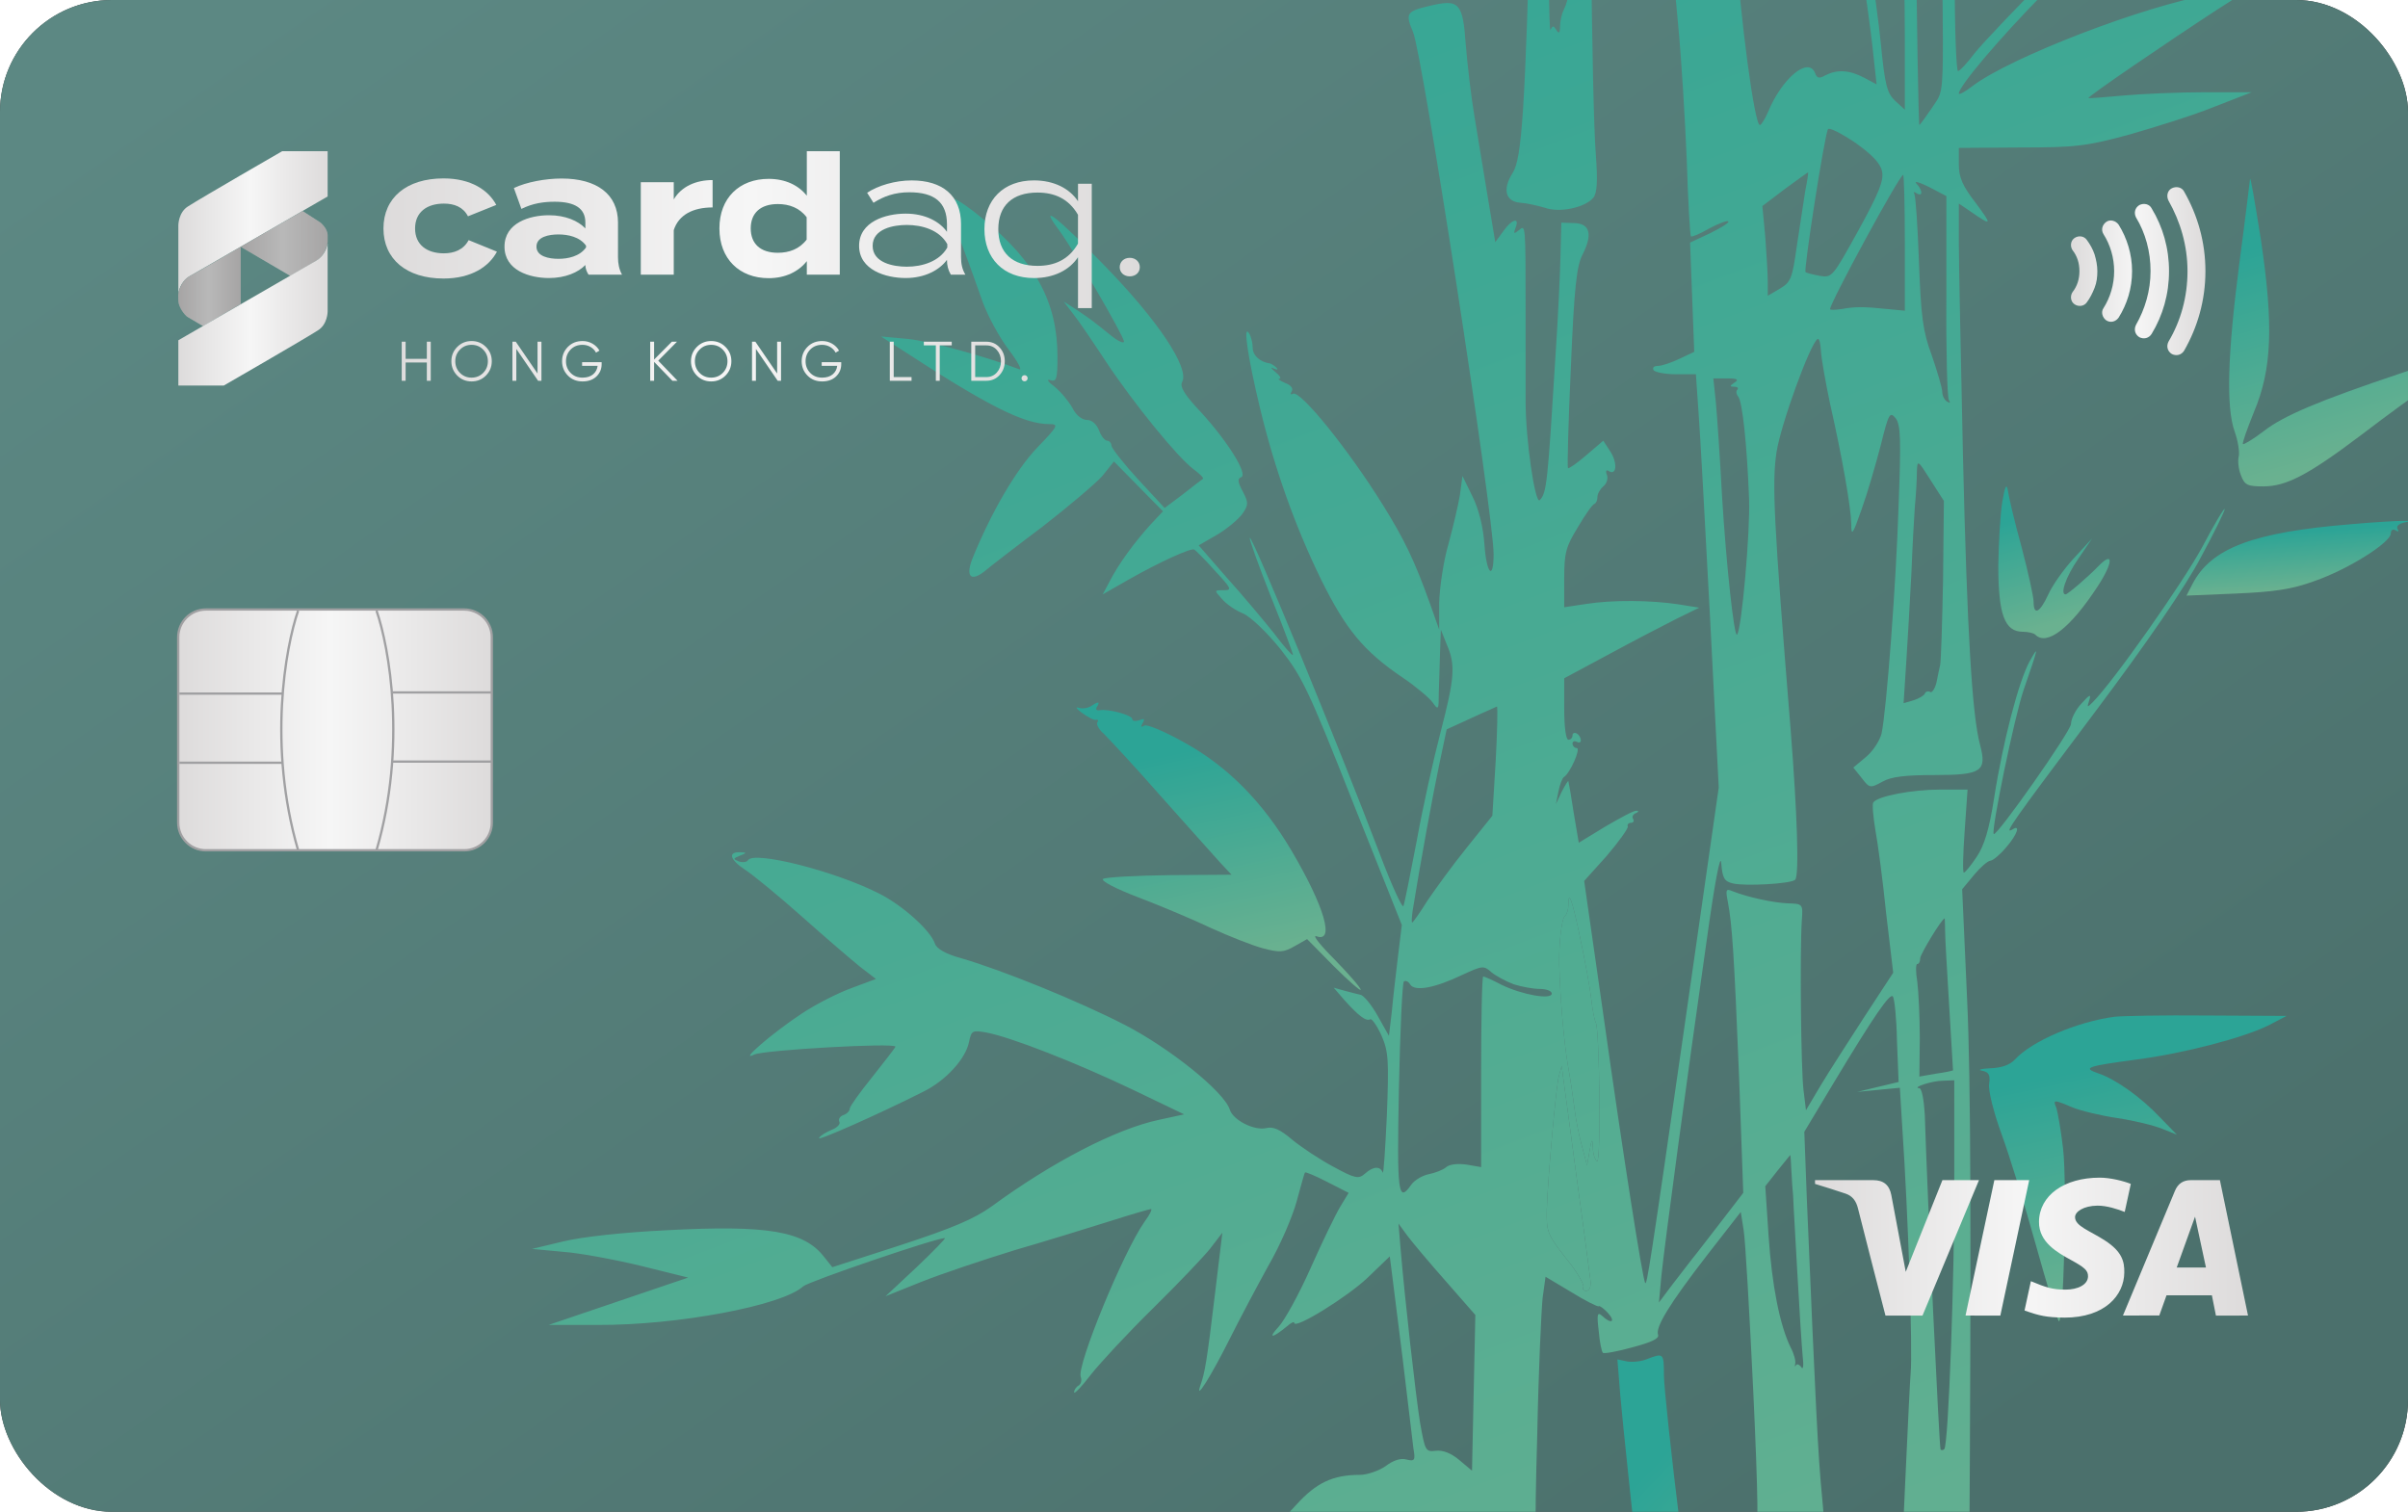 <svg width="860" height="540" viewBox="0 0 860 540" fill="none" xmlns="http://www.w3.org/2000/svg">
<g clip-path="url(#clip0_4275_56250)">
<rect y="0" width="860" height="540" rx="40" fill="url(#paint0_linear_4275_56250)"/>
<rect y="0" width="860" height="540" rx="40" fill="url(#paint1_linear_4275_56250)"/>
<path fill-rule="evenodd" clip-rule="evenodd" d="M552.718 -312.114C552.718 -331.103 553.163 -348.756 553.608 -351.278C555.685 -361.366 557.169 -354.839 557.169 -335.998C557.169 -325.02 557.762 -315.674 558.504 -315.229C559.097 -314.784 560.136 -310.333 560.729 -305.29C561.174 -300.246 562.955 -291.641 564.586 -286.301C567.85 -275.174 575.564 -258.707 574.081 -266.125L573.042 -270.575L576.454 -266.273C578.976 -263.158 580.015 -260.042 580.015 -254.405C580.163 -249.213 581.202 -245.059 583.724 -241.202C585.652 -238.086 587.432 -235.861 587.877 -236.158C588.471 -236.9 586.246 -303.361 584.465 -337.778L583.427 -355.877H592.476C600.784 -355.877 601.674 -355.581 602.268 -352.614C602.713 -350.685 603.306 -335.108 603.603 -318.048C604.196 -294.46 603.899 -286.152 602.416 -284.224C599.894 -280.812 598.855 -281.108 599.152 -285.114C599.597 -290.158 597.075 -305.438 595.74 -305.438C593.07 -305.438 591.438 -266.273 594.108 -264.641C594.85 -264.196 595.888 -265.086 596.333 -266.57C597.224 -269.24 606.866 -274.581 608.35 -273.097C609.537 -271.911 616.361 -271.762 615.619 -273.097C615.322 -273.542 615.619 -274.432 616.509 -275.026C620.515 -277.4 614.284 -262.861 608.647 -256.927C605.68 -253.663 605.68 -253.366 607.905 -224.141C610.13 -195.658 610.427 -194.471 615.471 -184.531C618.289 -178.746 622.74 -169.103 625.41 -163.02C628.081 -156.938 630.603 -151.449 631.196 -150.856C631.641 -150.262 641.135 -152.042 652.113 -154.713C663.091 -157.383 673.328 -159.608 674.811 -159.608C677.333 -159.608 678.223 -157.828 676.295 -156.641C674.663 -155.9 677.482 -156.641 680.894 -157.976C682.97 -158.718 683.416 -158.57 682.674 -157.383C681.487 -155.454 681.487 -108.575 682.674 -82.169C683.267 -67.63 683.712 -65.257 687.273 -60.213C689.35 -57.098 691.575 -54.279 692.168 -53.982C693.503 -53.092 692.316 -153.971 690.833 -162.13C690.24 -165.987 689.053 -168.213 687.718 -168.213C686.531 -168.213 685.641 -167.471 685.789 -166.581C686.086 -165.097 676.146 -160.647 675.256 -161.834C674.96 -161.982 673.921 -172.663 673.031 -185.125C671.993 -200.108 670.657 -209.306 669.174 -211.383C667.245 -214.35 667.394 -214.795 669.322 -215.537C674.96 -217.762 696.322 -215.092 702.256 -211.383C703.146 -210.938 702.849 -207.377 701.514 -202.037C699.882 -195.509 699.289 -176.224 698.547 -119.85L697.657 -46.268L703.146 -43.004C706.113 -41.224 708.487 -39.444 708.487 -39.147C708.487 -38.85 706.113 -38.85 703.294 -39.295L698.102 -39.889V-7.252C698.102 10.699 698.696 25.386 699.289 25.386C699.882 25.386 702.553 22.567 705.223 19.006C707.893 15.594 721.987 0.759 736.673 -13.927C762.487 -39.889 766.344 -45.081 766.344 -52.647C766.344 -59.175 773.91 -71.488 785.036 -82.911C790.97 -88.993 796.904 -96.114 798.091 -98.487L800.464 -102.938V-98.636C800.464 -92.405 796.162 -76.977 792.898 -71.339C791.267 -68.521 790.525 -66.592 791.118 -66.889C791.798 -67.161 795.716 -69.177 800.362 -71.567L801.651 -72.229C815.003 -79.202 839.629 -87.064 853.722 -88.993C860.25 -89.883 866.332 -90.328 867.222 -90.031C869.448 -89.29 843.338 -72.081 829.393 -65.257C812.778 -57.098 792.453 -50.273 781.921 -49.235C772.426 -48.345 769.311 -46.565 763.822 -38.85L760.41 -34.103L767.976 -37.96C779.25 -43.598 791.86 -45.23 804.915 -43.004C817.228 -40.779 833.695 -32.916 841.409 -25.647C844.376 -22.829 847.343 -20.603 848.085 -20.603C848.679 -20.603 849.569 -20.158 849.865 -19.565C850.904 -18.081 800.316 -19.861 782.514 -22.087C754.327 -25.351 748.542 -25.647 748.542 -23.57C748.542 -22.68 740.382 -13.334 730.443 -2.95C713.531 14.259 699.586 30.875 699.586 33.397C699.586 33.99 701.811 32.803 704.481 30.726C717.981 20.49 765.602 2.094 789.783 -2.059C796.756 -3.246 802.69 -4.285 803.135 -4.285C803.58 -4.285 798.536 -0.724 791.86 3.43C773.91 15.149 745.426 34.583 745.871 35.028C746.168 35.177 751.657 34.732 758.184 34.138C764.712 33.545 777.767 32.952 787.113 32.952H804.173L790.822 38.144C783.552 41.111 769.756 45.413 760.41 48.083C745.129 52.237 741.124 52.682 721.542 52.682L699.586 52.831V58.764C699.586 63.363 700.921 66.479 705.668 72.561C711.602 80.572 711.454 80.869 703.74 75.528L699.586 72.71V86.506C699.586 93.929 700.3 127.342 701.027 161.386L701.069 163.352C702.553 225.956 704.333 255.478 707.152 266.011C709.674 275.505 707.745 276.841 690.981 276.841C680.448 276.841 675.405 277.434 672.289 279.214C667.987 281.588 667.69 281.588 664.872 277.879L661.905 274.17L666.504 270.313C669.026 268.236 671.399 264.379 671.992 262.005C673.773 253.549 677.185 208.451 678.075 180.412C678.965 156.973 678.817 151.781 677.036 149.407C674.96 146.885 674.514 147.627 671.696 159.05C669.916 165.874 666.949 176.11 664.872 181.896C661.608 191.242 661.163 191.687 661.163 187.088C661.015 180.857 657.899 163.204 653.597 144.215C651.965 136.5 650.482 128.044 650.333 125.374C650.185 122.704 649.74 120.775 649.146 121.072C646.476 122.704 635.943 151.781 634.46 161.572C632.828 172.55 633.421 185.605 639.504 260.522C641.877 290.637 642.619 312.742 641.135 314.225C639.8 315.708 623.185 316.599 618.883 315.56C615.767 314.818 615.174 313.632 614.729 308.291C614.432 304.434 612.355 315.412 609.388 336.923C602.416 385.582 594.553 444.18 593.366 455.603L592.476 465.246L597.372 458.719C600.191 455.158 604.048 449.966 606.125 447.444C608.202 444.774 612.652 438.988 616.213 434.389L622.592 426.081L621.108 384.84C619.328 340.483 618.586 330.098 617.103 322.236C616.213 317.637 616.361 317.34 618.883 318.379C624.075 320.456 633.57 322.533 638.762 322.681C643.806 322.829 643.954 322.978 643.509 328.763C642.767 340.038 643.212 382.17 644.103 389.29L644.993 396.56L650.185 387.807C653.004 383.06 660.124 372.082 665.762 363.329L676.146 347.456L673.624 326.241C672.438 314.522 670.657 301.17 669.767 296.423C669.025 291.824 668.58 287.373 669.025 286.632C670.509 284.406 682.822 282.033 692.91 282.033H702.701L701.663 296.868C701.069 305.027 700.921 311.703 701.366 311.703C701.811 311.703 703.888 309.181 705.965 306.066C708.635 302.06 710.415 296.423 712.195 285C715.311 264.972 720.948 243.462 724.805 236.341C728.217 230.258 728.217 230.555 722.728 246.429C719.465 255.923 711.009 296.868 712.047 297.906C713.086 298.945 739.641 261.115 739.641 258.593C739.641 256.813 741.272 253.549 743.349 251.324C746.316 248.06 746.91 247.764 746.168 250.137C745.278 252.808 745.426 252.808 747.355 250.879C754.921 243.313 779.695 208.006 786.519 195.396C790.822 187.237 794.53 181.006 794.53 181.896C794.53 182.638 790.673 190.5 785.926 199.253C780.437 209.638 767.085 229.22 747.8 254.885C718.278 294.198 715.459 298.203 718.723 296.274C721.69 294.346 720.503 298.055 716.498 302.654C714.421 305.176 711.899 307.252 711.009 307.401C709.97 307.401 707.3 309.774 705.075 312.445L700.772 317.637L702.553 357.247C703.888 385.878 704.036 442.697 703.294 560.933C702.404 708.245 702.553 726.047 704.63 736.135C707.745 750.674 706.261 756.311 699.882 754.382C697.657 753.641 689.646 753.196 682.229 753.196L668.432 753.492V749.635C668.432 747.558 667.987 746.223 667.542 746.816C667.097 747.261 667.097 754.827 667.839 763.728C668.729 776.338 669.174 778.86 670.212 775.3C670.954 772.778 671.102 767.734 670.509 764.025C669.767 757.498 669.916 757.053 673.624 756.163C678.075 754.976 699.289 756.608 700.327 758.239C700.624 758.833 700.031 762.69 698.844 766.992C697.805 771.294 696.025 787.613 695.135 803.19C694.245 818.915 693.355 833.305 693.207 835.382L692.91 839.091L645.34 839.825C647.825 839.728 647.898 838.469 646.921 823.811C646.476 815.058 645.734 805.415 645.289 802.448C644.399 796.811 644.399 796.811 648.998 797.701C654.487 798.888 668.432 794.14 668.432 791.173C668.432 789.393 666.8 789.245 659.828 789.987C655.229 790.58 649.295 790.58 646.624 789.987L642.026 789.097L641.877 773.965C641.432 739.251 637.13 642.971 634.905 621.756C633.718 609.147 631.344 591.196 629.712 581.85C628.229 572.652 626.894 564.196 626.894 563.306C626.894 561.971 629.564 561.674 635.498 562.119C643.064 562.713 644.696 562.268 648.701 558.856C654.487 553.96 655.526 555.444 654.339 566.422C653.745 571.465 654.635 589.119 656.416 608.405C659.828 645.493 663.388 693.262 664.872 720.41C665.91 742.218 666.504 744.443 669.322 736.729C670.806 732.278 672.734 700.383 676.591 615.081C679.41 551.438 681.932 495.361 682.377 490.466C683.119 481.861 681.487 433.796 679.41 403.087L678.52 388.549L670.806 389.29L663.24 390.032L670.657 388.252L678.075 386.472L677.482 371.637C677.333 363.626 676.591 356.505 675.998 355.911C674.96 354.725 669.619 362.29 654.635 387.213L644.399 404.274L645.289 428.01C648.405 501.592 649.295 520.136 650.778 535.119C652.559 553.663 651.965 556.482 644.844 559.449C635.498 563.306 623.333 557.224 626.894 550.548C628.081 548.174 627.932 534.971 626.152 496.696C624.817 468.806 623.333 442.993 622.74 439.433L621.702 432.906L609.685 448.334C596.037 465.988 591.141 474.147 592.18 476.817C592.625 478.153 589.658 479.488 582.982 481.268C577.641 482.751 572.746 483.642 572.449 483.197C572.004 482.751 571.262 479.191 570.965 475.334C570.224 469.4 570.52 468.51 572.152 469.993C575.416 473.109 577.196 472.219 574.229 468.955C572.746 467.323 571.262 466.285 570.965 466.581C570.669 466.878 566.218 464.653 561.174 461.537L551.977 456.048L550.938 463.614C550.493 467.768 549.455 489.872 549.01 512.718C547.971 548.768 548.268 555.889 550.345 566.57C552.273 575.916 552.57 579.328 551.235 580.96C550.345 581.998 545.301 583.482 540.108 583.927C529.872 585.114 526.46 588.081 531.504 591.79C533.878 593.57 534.174 596.24 534.026 619.976C533.729 672.789 533.729 748.893 533.878 760.168C534.026 766.695 533.729 772.184 533.284 772.481C532.839 772.778 532.543 775.3 532.839 778.267C533.284 784.349 532.246 784.794 527.795 780.047C524.828 776.783 524.68 775.893 526.015 764.173C528.685 741.624 527.054 607.515 524.235 614.339C523.79 615.526 520.081 626.059 516.224 637.778L509.103 658.993L506.581 639.262C503.614 616.416 501.24 603.064 495.01 577.251C492.636 567.015 490.114 554.998 489.521 550.548L488.482 542.389L486.554 547.136C481.806 558.411 463.856 582.592 429.142 624.872C427.362 627.097 425.73 629.767 425.433 630.806C423.95 636.74 422.318 636.74 423.06 630.658C425.136 615.229 432.702 590.009 440.862 572.059C441.158 571.169 436.708 575.174 430.774 580.812C424.84 586.449 416.235 593.273 411.785 596.24C407.334 599.059 401.252 603.361 398.285 605.586C392.647 610.037 389.532 611.075 389.532 608.257C389.532 607.515 390.274 607.218 391.312 607.811C392.351 608.405 392.499 608.257 391.906 607.218C390.571 604.993 396.801 592.086 405.999 577.845C411.043 570.279 412.527 566.867 410.746 567.608C395.169 574.136 377.071 579.031 365.944 579.773C358.823 580.218 351.999 581.257 350.664 581.998C345.472 584.52 348.142 581.998 358.823 573.987C396.653 545.356 426.768 534.526 445.461 542.982C448.873 544.614 452.581 545.652 453.768 545.504C455.103 545.356 459.109 541.795 462.966 537.493C470.087 529.63 476.021 526.812 485.664 526.812C488.334 526.812 492.488 525.328 494.861 523.696C497.532 521.619 500.35 520.729 502.279 521.323C505.246 522.065 505.543 521.619 504.801 517.466C504.504 514.795 502.724 500.405 500.944 485.273C499.015 470.142 497.235 455.752 496.938 453.378L496.345 448.779L488.482 456.345C481.361 463.169 462.224 475.037 462.224 472.515C462.224 471.922 461.037 472.515 459.702 473.702C454.51 478.004 452.581 478.301 456.587 473.999C458.812 471.625 464.004 462.131 468.158 452.785C472.312 443.438 477.059 433.647 478.691 430.977L481.658 426.081L474.092 422.224C469.79 419.999 466.23 418.516 466.081 418.812C465.785 419.109 464.598 423.708 463.114 429.048C461.631 434.537 457.18 444.922 453.026 452.043C449.021 459.312 442.79 471.032 439.23 478.153C432.702 491.207 426.62 500.999 428.697 494.916C430.329 490.317 431.07 486.015 433.889 462.427L436.559 440.323L432.109 446.109C429.587 449.224 420.389 458.867 411.636 467.471C402.884 476.076 393.093 486.609 389.68 490.911C386.268 495.361 383.598 498.18 383.598 497.29C383.598 496.548 384.34 495.361 385.23 494.916C386.12 494.323 386.417 492.988 385.972 491.801C384.488 487.795 401.252 446.999 408.818 436.318C410.598 433.944 411.636 431.867 411.043 431.867C410.598 431.867 403.922 433.796 396.505 436.169C388.939 438.543 373.659 443.29 362.384 446.554C351.258 449.966 336.274 455.01 329.153 457.829L316.247 463.021L327.373 452.636C333.307 446.999 337.906 442.252 337.461 442.252C334.494 442.103 288.95 457.68 286.873 459.46C279.307 466.433 241.626 473.405 213.588 473.257H195.934L220.857 464.801L245.78 456.345L229.016 452.191C219.819 449.966 207.209 447.592 201.126 447.147L190 446.109L201.126 443.438C207.802 441.807 222.637 440.175 238.066 439.433C274.115 437.504 287.17 439.73 294.291 448.927L297.258 452.636L321.587 444.774C340.131 438.691 347.845 435.428 354.076 430.977C375.735 415.103 398.582 403.235 414.01 399.972L422.911 398.043L404.367 389.142C384.488 379.648 361.049 370.45 352.296 368.818C347.252 367.928 346.955 368.076 346.065 372.23C344.878 378.164 337.906 385.878 329.895 389.884C314.021 397.895 291.62 407.834 292.511 406.499C292.956 405.609 295.033 404.422 297.109 403.532C299.038 402.79 300.225 401.455 299.78 400.713C299.335 399.823 299.928 398.785 301.115 398.34C302.45 397.895 303.489 396.856 303.489 395.966C303.489 395.224 307.197 390.032 311.648 384.543C316.098 378.906 319.807 374.159 319.807 373.862C319.807 372.378 272.78 375.049 269.368 376.681C263.434 379.648 276.044 368.818 286.428 361.994C291.324 358.73 299.186 354.725 304.082 352.944L312.835 349.681L307.049 345.23C303.934 342.708 294.587 334.697 286.428 327.428C278.269 320.159 269.071 312.593 266.104 310.665C260.467 306.956 259.873 304.137 264.621 304.434C266.697 304.434 266.697 304.731 264.324 305.621C261.802 306.659 261.654 306.807 263.879 307.698C265.214 308.143 266.697 307.994 267.143 307.253C269.219 303.84 298.148 311.109 313.873 319.12C322.477 323.423 332.417 332.472 333.9 337.071C334.494 338.851 337.758 340.78 343.247 342.263C358.082 346.565 385.082 357.543 401.549 365.999C417.719 374.307 437.301 390.032 439.23 396.411C440.417 400.12 447.982 403.977 452.285 402.939C454.658 402.345 457.18 403.384 461.482 407.093C464.746 409.763 471.422 414.213 476.169 416.735C484.032 421.038 485.219 421.186 487.444 419.257C490.411 416.587 492.933 416.439 493.823 418.812C494.12 419.851 494.713 410.801 495.306 398.488C496.048 378.609 495.9 375.642 493.378 369.856C491.746 366.296 489.966 363.774 489.372 364.071C487.889 364.961 485.07 362.736 480.026 357.098L476.318 352.796L480.026 353.835C482.103 354.428 484.625 355.021 485.812 355.318C486.999 355.466 489.817 358.879 492.043 362.884L496.048 370.005L497.087 361.252C497.532 356.357 498.57 347.456 499.312 341.373L500.647 330.395L483.142 286.483C467.416 246.577 465.043 241.681 457.329 231.89C452.433 225.808 446.647 220.319 443.977 219.132C441.307 218.094 437.895 215.72 436.411 213.94C433.592 210.824 433.592 210.824 437.005 210.824C440.12 210.824 439.823 210.231 433.889 203.852C430.329 199.846 427.065 196.583 426.472 196.286C425.285 195.693 414.158 200.737 403.18 206.967L393.834 212.308L396.356 207.561C399.472 201.478 405.109 193.764 410.895 187.385L415.345 182.638L406.593 173.737L397.84 164.836L393.686 170.028C391.312 172.698 381.67 180.857 372.323 188.127C362.829 195.248 353.631 202.368 351.703 204C346.659 208.006 344.73 205.929 347.4 199.253C353.928 183.231 362.681 168.099 370.246 160.088C377.961 152.077 378.257 151.484 374.697 151.484C365.648 151.484 352.741 144.956 322.032 124.929L314.615 120.182L324.258 121.072C331.972 121.814 352.444 127.451 364.016 131.902C365.203 132.347 363.422 129.083 360.159 124.781C356.895 120.479 352.741 112.764 350.961 107.869C349.181 102.825 345.917 93.627 343.543 87.396C341.318 81.017 340.131 76.27 340.873 76.715C341.615 77.16 341.466 76.27 340.428 74.638C336.422 68.259 340.873 69.743 351.258 78.347C369.801 93.479 377.664 108.017 377.664 127.303C377.664 135.462 377.367 136.501 374.994 135.759C373.659 135.314 374.252 136.352 376.626 138.132C378.851 139.913 381.67 143.325 383.005 145.698C384.191 148.22 386.417 150 388.197 150C389.977 150 391.609 151.484 392.499 153.709C393.241 155.786 394.576 157.418 395.466 157.418C396.208 157.418 396.95 158.308 396.95 159.198C397.098 160.237 401.4 165.726 406.593 171.363L415.939 181.451L422.466 176.555C426.027 173.737 429.142 171.363 429.587 171.066C430.032 170.77 428.548 169.286 426.323 167.654C420.686 163.5 404.961 144.215 395.021 129.231C390.422 122.259 385.23 114.544 383.301 112.171L379.889 107.72L384.34 110.539C386.713 112.171 389.384 113.951 390.274 114.693C391.016 115.286 393.983 117.512 396.653 119.737C399.175 121.814 401.4 122.852 401.4 121.962C401.4 120.034 383.301 89.028 378.109 82.056C370.692 72.116 377.516 77.457 394.131 94.517C413.565 114.396 424.988 131.605 422.169 136.5C421.279 138.132 423.208 141.248 428.994 147.33C438.488 157.715 445.906 169.583 443.235 170.473C441.9 170.918 442.048 172.253 443.829 175.517C445.906 179.522 445.906 180.264 443.829 183.379C442.493 185.308 438.488 188.72 434.779 190.945L428.103 194.802L438.043 206.225C443.68 212.456 451.098 221.357 454.807 225.956C458.367 230.703 461.482 234.264 461.779 233.967C461.927 233.819 458.515 224.473 453.917 213.198C449.466 201.923 446.054 192.429 446.351 192.132C447.241 191.242 478.246 266.753 492.784 305.027C497.087 316.45 500.944 324.758 501.24 323.571C501.686 322.384 503.762 311.851 505.988 300.28C508.065 288.709 511.922 271.352 514.444 261.709C519.488 242.275 519.933 237.528 516.669 230.11L514.592 224.918L514.295 233.077C514.147 237.528 513.999 244.055 513.85 247.615C513.85 253.549 513.702 253.846 511.625 250.879C510.438 249.247 505.691 245.242 501.092 242.126C486.999 232.632 480.62 224.769 471.867 207.116C462.669 188.275 455.252 167.654 449.911 145.402C445.757 128.044 443.829 115.583 446.054 118.995C446.796 120.034 447.389 122.556 447.389 124.187C447.389 127.006 450.059 129.38 453.62 129.825C454.065 129.973 455.103 130.566 455.845 131.308C456.587 132.05 456.142 132.198 454.807 131.605C453.62 131.011 453.917 131.605 455.4 132.792C457.032 134.127 457.774 135.165 456.884 135.314C456.142 135.314 457.032 135.907 458.96 136.797C461.037 137.539 461.927 138.726 461.334 139.764C460.741 140.803 460.889 141.099 461.779 140.654C464.301 139.171 481.658 160.682 493.823 180.264C501.686 192.874 505.246 200.44 510.587 215.275L513.999 224.918V215.275C514.147 209.934 515.482 200.588 517.262 194.506C518.894 188.423 520.823 180.412 521.416 176.704L522.306 170.028L525.867 177.297C528.092 181.747 529.724 188.127 530.169 194.654C530.911 205.039 533.433 207.561 533.433 197.918C533.433 184.121 508.065 19.451 504.653 11.441C501.834 4.765 502.279 4.023 510.587 2.094C521.12 -0.428 522.455 0.908 523.493 16.039C524.087 23.16 525.422 34.732 526.609 41.704C527.795 48.677 529.872 61.583 531.356 70.484L534.026 86.506L536.845 82.649C539.96 78.198 542.779 77.457 541.295 81.314C540.405 83.539 540.702 83.687 542.482 82.204C544.856 80.275 544.856 79.534 544.856 112.171V143.325C544.856 157.121 548.268 180.264 549.9 178.632C552.422 176.11 552.718 172.55 555.537 127.006C556.427 113.951 557.169 97.929 557.317 91.402L557.614 79.534L562.213 79.682C567.85 79.83 568.889 83.688 565.18 90.957C563.103 94.962 562.213 102.528 561.026 131.16C560.136 150.594 559.691 166.764 559.987 167.209C560.284 167.506 563.251 165.429 566.515 162.61L572.597 157.418L575.119 161.275C577.79 165.429 577.345 170.028 574.526 168.248C573.636 167.654 573.339 168.248 573.932 169.731C574.378 170.918 573.784 172.846 572.597 173.737C571.41 174.775 570.52 176.407 570.52 177.445C570.52 178.632 570.075 179.671 569.482 179.967C568.74 180.116 566.07 183.973 563.548 188.275C559.246 195.247 558.652 197.473 558.652 206.522V216.907L566.515 215.72C576.009 214.236 589.658 214.385 599.449 215.868L606.866 217.055L598.707 221.061C594.257 223.286 583.427 228.923 574.674 233.67L558.652 242.275V253.253C558.652 259.632 559.246 264.231 560.136 264.231C561.026 264.231 561.619 263.489 561.619 262.599C561.619 261.857 562.361 261.56 563.103 262.005C563.993 262.451 564.586 263.637 564.586 264.379C564.586 265.269 563.993 265.418 563.103 264.972C562.361 264.527 561.619 264.824 561.619 265.566C561.619 266.456 562.361 267.198 563.103 267.198C564.735 267.198 560.729 276.247 558.504 277.582C557.911 278.027 557.02 280.401 556.575 282.775L555.685 287.225L557.762 282.775C559.097 280.253 560.136 278.621 560.136 279.066C560.284 279.511 561.174 284.555 562.064 290.489L563.845 301.022L573.339 295.236C578.68 292.121 583.575 289.45 584.465 289.599C585.356 289.599 585.207 290.044 584.169 290.489C583.279 290.785 582.685 291.824 583.279 292.566C583.724 293.307 583.279 293.901 582.537 293.901C581.647 293.901 581.053 294.494 581.35 295.236C581.498 295.978 578.086 300.725 573.784 305.769L565.773 314.67L572.746 363.329C579.421 410.801 586.691 457.383 587.581 458.274C588.174 459.015 589.213 452.933 601.822 365.109L613.839 281.291L610.724 220.467C608.943 186.94 607.163 153.858 606.57 146.588L605.68 133.682H598.559C594.702 133.682 590.993 132.94 590.548 132.198C590.103 131.308 590.696 130.715 592.031 130.715C593.515 130.715 596.927 129.528 599.746 128.193L605.086 125.671L604.344 106.237L603.603 86.654L610.872 83.242C614.729 81.314 617.696 79.534 617.251 79.089C616.806 78.644 613.839 79.83 610.427 81.611C607.163 83.539 604.196 84.726 603.899 84.429C603.603 84.132 602.861 71.82 602.416 57.281C601.822 42.594 600.487 20.638 599.301 8.474C598.114 -3.691 597.224 -14.373 597.224 -15.263C597.224 -16.153 595.888 -15.263 594.108 -13.186L591.141 -9.477L593.96 -16.895C596.63 -24.164 596.63 -25.351 593.515 -69.114C591.735 -93.889 590.103 -114.213 589.658 -114.658C589.361 -114.955 584.614 -115.548 579.273 -115.845L569.482 -116.586L568.443 -97.152C567.405 -74.01 568.443 36.215 569.927 55.056C570.669 64.847 570.372 69.001 569.037 70.633C566.07 74.193 556.872 76.122 551.68 74.193C549.158 73.451 545.301 72.561 542.927 72.413C537.586 71.968 536.548 67.517 540.257 61.732C543.521 56.688 544.707 39.034 546.784 -39.889C548.713 -110.801 549.306 -120.443 551.68 -119.553C553.015 -119.108 553.312 -102.196 553.163 -53.092C553.015 -16.895 553.163 11.886 553.757 10.699C554.499 9.067 554.795 9.067 555.834 10.699C556.724 12.182 557.169 11.886 557.169 9.364C557.169 7.583 557.762 4.913 558.504 3.43C561.768 -2.653 563.103 -23.422 563.103 -68.669C563.103 -110.652 563.4 -117.031 565.328 -117.031C567.998 -117.031 568.295 -119.405 565.773 -120.444C564.29 -121.037 564.438 -121.63 566.07 -122.965C567.85 -124.449 567.702 -124.597 564.883 -124.004C563.103 -123.559 561.916 -123.856 562.361 -124.597C562.806 -125.191 560.729 -126.823 557.762 -128.158C554.35 -129.641 552.718 -131.125 553.163 -132.46C553.757 -133.795 553.163 -134.24 551.383 -133.795C549.158 -133.202 548.861 -133.943 549.306 -137.356C549.9 -140.916 549.01 -142.251 544.262 -145.663C537.141 -150.707 538.18 -150.707 548.416 -145.663C552.867 -143.438 556.724 -141.51 557.169 -141.51L557.173 -141.508C557.622 -141.359 558.953 -140.915 560.136 -140.471C569.63 -136.762 572.301 -136.465 574.526 -138.542C576.9 -141.064 575.861 -143.735 572.597 -143.735C571.41 -143.735 570.817 -144.476 571.262 -145.218C571.707 -146.108 571.262 -146.702 570.224 -146.702C569.185 -146.702 565.625 -149.224 562.361 -152.339C558.949 -155.306 554.944 -158.57 553.46 -159.46C551.383 -160.647 550.345 -163.02 550.048 -167.323C549.603 -172.663 549.9 -173.405 552.718 -173.405C555.537 -173.405 555.834 -172.812 555.092 -168.361C554.202 -162.575 556.872 -158.57 561.916 -158.57C564.586 -158.57 564.883 -159.312 564.29 -165.987C563.845 -172.96 563.993 -173.405 567.405 -173.405C570.817 -173.405 570.817 -173.108 569.927 -164.059L568.889 -154.861L578.531 -150.114L588.323 -145.218V-152.784C588.323 -157.086 587.581 -163.169 586.542 -166.432C585.059 -171.476 585.059 -172.515 587.284 -174.147C589.509 -175.779 589.658 -178.746 588.916 -202.482C588.471 -217.02 588.026 -229.185 587.877 -229.185C587.729 -229.334 584.02 -229.779 579.867 -230.075L572.004 -230.817L571.856 -221.768C571.707 -216.724 571.262 -204.707 570.669 -194.916C569.779 -177.114 569.779 -177.114 566.07 -177.114C563.548 -177.114 562.509 -177.856 562.806 -179.339C563.845 -183.493 564.29 -221.619 563.548 -226.515C562.954 -230.521 562.064 -231.262 558.801 -231.262C555.092 -231.262 554.795 -230.817 554.202 -224.29C554.053 -220.284 553.757 -207.971 553.608 -196.844C553.46 -183.938 552.867 -176.52 551.977 -176.817C551.086 -177.114 550.493 -187.943 550.493 -205.301V-233.191L532.691 -236.603C522.9 -238.383 509.548 -241.202 503.169 -242.685L491.449 -245.356L499.46 -249.361C511.773 -255.592 524.383 -258.262 538.773 -257.669C546.784 -257.372 551.235 -257.817 551.235 -258.707C551.235 -259.597 545.746 -263.01 539.218 -266.125C519.784 -275.619 490.559 -295.053 490.411 -298.614C490.411 -299.355 491.449 -299.059 492.636 -298.02C494.416 -296.537 494.861 -296.685 494.861 -298.614C494.861 -300.246 495.455 -300.691 496.642 -300.097C497.68 -299.504 499.905 -298.762 501.537 -298.614C507.174 -298.02 528.092 -289.268 539.663 -282.592C545.894 -279.031 551.531 -276.51 551.977 -276.955C552.422 -277.4 552.718 -293.273 552.718 -312.114ZM617.844 -172.218C615.174 -178.301 613.987 -179.191 608.35 -180.674C600.932 -182.603 600.487 -182.603 596.333 -180.823C589.064 -177.856 591.141 -176.372 602.268 -176.372H613.542V-168.658C613.542 -164.356 613.987 -156.345 614.432 -151.004L615.471 -141.213L621.85 -144.773L628.229 -148.334L624.52 -156.79C622.443 -161.388 619.476 -168.361 617.844 -172.218ZM678.372 -82.169C677.778 -88.696 677.036 -107.24 676.443 -123.411C675.998 -139.432 675.108 -152.933 674.514 -153.229C674.069 -153.526 666.355 -147.889 657.306 -140.619C646.624 -132.015 641.135 -126.526 641.284 -124.894C641.432 -123.411 644.399 -113.174 647.811 -101.9C653.152 -85.136 654.487 -82.169 655.971 -84.097C658.344 -87.361 663.091 -85.136 672.289 -76.68L679.262 -70.301L678.372 -82.169ZM643.248 -104.754L643.212 -104.867C639.949 -115.548 636.685 -124.449 636.092 -124.449C635.498 -124.449 634.015 -123.707 632.828 -122.965C631.641 -122.075 627.042 -120.444 622.888 -119.108C615.322 -116.883 615.026 -116.586 615.619 -112.136C615.916 -109.466 616.213 -99.081 616.361 -88.993L616.509 -70.597L619.921 -73.565C625.559 -78.757 629.564 -80.24 632.828 -78.46C634.608 -77.57 637.13 -77.273 638.762 -77.718C640.394 -78.163 643.212 -77.718 644.993 -76.828C652.113 -72.823 653.004 -73.565 650.778 -80.834C650.039 -83.199 646.648 -93.962 643.248 -104.754ZM656.712 -50.273C657.751 -48.642 657.899 -49.383 657.157 -53.24C655.822 -60.51 653.152 -64.515 654.19 -57.691C654.784 -54.724 654.487 -53.24 653.894 -54.427C652.41 -56.653 641.729 -35.883 632.828 -13.334C626.004 3.578 625.262 2.391 625.114 -25.054C625.114 -35.735 624.669 -44.339 624.075 -44.339C623.63 -44.339 622.147 -42.708 620.811 -40.927C618.883 -38.109 618.734 -34.993 619.773 -20.603C621.553 6.545 626.597 44.671 628.526 44.671C628.971 44.671 630.306 42.594 631.344 40.221C636.388 27.907 645.883 20.045 648.256 26.127C648.85 27.908 649.74 28.204 651.965 26.869C656.119 24.792 660.421 24.941 665.762 27.759L670.212 30.133L669.174 20.638C666.8 -2.653 660.569 -38.257 657.899 -44.191C654.784 -51.312 654.339 -53.685 656.712 -50.273ZM679.262 -29.059C678.372 -44.488 678.075 -45.675 675.108 -46.416C673.328 -46.861 669.322 -48.938 666.207 -51.015L660.569 -54.872L661.608 -49.977C664.872 -34.252 670.212 0.314 671.696 15.298C673.179 30.43 673.921 33.248 676.888 36.067L680.3 39.182V13.369C680.3 -0.872 679.855 -19.862 679.262 -29.059ZM689.943 38.589C690.263 38.099 690.558 37.667 690.83 37.268L690.833 37.263C691.319 36.553 691.732 35.948 692.083 35.309C694.078 31.669 694.034 26.91 693.741 -4.943C693.741 -4.952 693.741 -4.961 693.741 -4.969C693.713 -8 693.683 -11.275 693.652 -14.818L693.355 -40.779L687.569 -42.411C684.454 -43.301 681.784 -43.301 681.784 -42.708C681.784 -41.966 682.377 -41.372 682.97 -41.372C683.712 -41.372 684.306 -34.548 684.306 -26.241C684.454 4.32 685.196 44.671 685.492 44.671C685.641 44.671 687.718 41.852 689.943 38.589ZM663.685 82.352C671.102 68.853 672.883 64.402 672.141 61.138C671.547 58.32 668.58 55.204 662.498 50.902C657.602 47.638 653.3 45.413 652.855 46.155C651.668 47.935 644.103 96.446 644.844 97.187C645.141 97.484 647.515 98.078 649.888 98.523C654.324 99.262 654.486 98.97 663.595 82.514L663.685 82.352ZM641.729 87.841C642.767 80.869 644.103 72.116 644.696 68.407C645.438 64.699 645.883 61.731 645.734 61.583C645.586 61.583 641.877 64.254 637.427 67.517L629.416 73.6L630.454 84.578C630.899 90.66 631.344 97.781 631.344 100.599V105.644L635.647 103.122C639.652 100.748 640.097 99.413 641.729 87.841ZM680.3 110.984V86.803C680.3 73.451 680.003 62.473 679.707 62.473C678.372 62.473 653.597 108.165 653.597 110.391C653.597 110.836 655.377 110.687 657.751 110.391C662.498 109.501 665.613 109.501 674.069 110.391L680.3 110.984ZM696.025 142.88C695.432 141.841 694.987 125.077 695.135 105.495V70.039L688.904 66.776C685.344 64.995 683.416 64.55 684.454 65.589C686.679 67.962 686.828 70.484 684.454 69.001C683.564 68.407 683.267 68.556 683.712 69.297C684.157 70.188 684.899 81.017 685.344 93.627C686.086 113.061 686.679 118.253 689.943 127.006C691.871 132.643 693.652 138.577 693.652 139.913C693.652 141.248 694.393 142.88 695.432 143.473C696.47 144.066 696.619 143.918 696.025 142.88ZM619.328 138.132C617.696 138.132 617.696 137.836 619.476 136.649C621.108 135.61 620.515 135.165 616.806 135.165H611.91L612.8 143.621C613.245 148.369 614.284 163.5 615.026 177.445C616.509 201.478 619.328 227.736 620.366 226.698C621.998 225.066 625.114 189.907 624.669 178.187C623.927 158.753 622.295 143.621 620.811 141.693C620.07 140.803 619.921 139.616 620.515 139.171C620.96 138.577 620.515 138.132 619.328 138.132ZM692.91 237.528C693.207 236.341 693.652 222.544 693.948 207.116L694.245 178.929L689.498 171.511C684.899 164.242 684.751 164.094 684.602 168.544C684.602 170.918 684.306 176.704 683.861 181.154C683.564 185.605 682.97 195.989 682.674 204.149C682.648 204.63 682.62 205.132 682.592 205.652C682.562 206.202 682.531 206.772 682.499 207.36C682.051 215.622 681.415 227.334 680.894 235.154L679.855 251.176L683.416 250.137C685.344 249.544 687.273 248.357 687.421 247.764C687.718 247.022 688.608 246.725 689.349 247.17C689.943 247.615 690.981 246.132 691.575 243.907C692.02 241.681 692.613 238.714 692.91 237.528ZM532.988 291.379L534.174 271.797C534.768 261.115 534.916 252.363 534.619 252.363C534.555 252.427 533.709 252.798 532.385 253.38L532.379 253.382L532.378 253.383C532.374 253.385 532.37 253.386 532.366 253.388C530.638 254.147 528.1 255.261 525.422 256.517L516.669 260.522L513.999 273.132C511.773 283.665 507.175 308.736 504.504 325.351C504.208 327.725 504.059 329.505 504.356 329.505C504.653 329.505 507.175 325.945 509.845 321.642C512.664 317.489 518.894 308.884 523.938 302.654L532.988 291.379ZM568.295 356.802C567.85 352.796 566.07 343.153 564.438 335.439C561.471 321.197 560.136 317.637 560.136 323.274C560.136 324.906 559.542 326.686 558.949 327.131C557.762 327.873 556.724 336.626 556.872 344.34C557.169 356.95 558.652 372.972 559.987 380.686C560.878 385.582 561.916 392.554 562.361 396.263C562.806 399.972 563.993 405.906 565.031 409.614L566.812 416.29L567.702 411.098C568.443 406.647 568.74 406.499 568.889 409.911C568.889 412.136 569.63 414.213 570.372 414.807C571.856 415.697 571.262 367.631 569.927 365.258C569.482 364.516 568.74 360.807 568.295 356.802ZM696.061 358.053C695.359 346.399 694.69 335.304 694.69 332.769C694.69 330.247 694.542 328.022 694.542 328.022C693.355 328.318 685.789 340.928 685.789 342.263C685.789 343.45 685.344 344.34 684.751 344.34C684.157 344.34 684.157 347.159 684.751 350.719C685.196 354.28 685.641 363.329 685.641 370.895L685.492 384.543L691.426 383.505C694.69 383.06 697.36 382.466 697.509 382.318C697.509 382.318 696.915 372.082 696.174 359.917L696.061 358.053ZM549.9 353.241C547.674 353.241 543.521 352.499 540.702 351.609C537.883 350.571 534.323 348.642 532.691 347.307C529.872 344.785 529.427 344.934 522.306 348.197C512.367 352.945 505.246 354.28 503.614 351.609C503.021 350.571 501.982 350.126 501.389 350.571C500.795 351.164 500.054 368.373 499.609 388.845C498.867 426.527 499.312 429.939 504.059 423.114C505.246 421.483 508.065 419.851 510.29 419.406C512.515 418.961 515.334 417.922 516.521 416.884C517.707 415.845 520.823 415.549 523.79 415.994L528.982 416.884V382.763C528.982 364.071 529.279 348.791 529.724 348.791C530.169 348.791 533.136 350.126 536.251 351.758C543.521 355.318 554.202 357.247 554.202 354.873C554.202 353.983 552.273 353.241 549.9 353.241ZM567.998 457.235C567.917 456.666 567.702 455.016 567.381 452.551C566.53 446.021 564.934 433.772 563.103 420.741C560.729 402.79 558.504 386.472 558.207 384.395L557.762 380.686L556.724 384.395C555.685 388.697 552.867 419.702 552.422 432.015C552.273 439.878 552.57 440.916 559.246 449.372C563.251 454.268 565.922 459.015 565.476 459.757C565.031 460.499 565.625 461.092 566.515 461.092C567.702 461.092 568.295 459.609 567.998 457.235ZM694.393 517.614C695.877 516.13 698.102 455.158 697.954 420.296V385.878L693.948 386.027C689.943 386.027 682.525 388.549 685.492 388.697C686.383 388.845 687.124 392.999 687.421 398.043C688.311 426.823 692.613 517.317 693.058 517.762C693.355 518.059 693.948 518.059 694.393 517.614ZM640.394 426.972C640.245 425.636 639.949 421.779 639.8 418.516C639.652 415.252 639.504 412.582 639.355 412.582C639.355 412.582 637.278 415.103 634.905 418.07L630.454 423.708L631.641 441.51C632.828 459.164 635.646 473.405 639.504 481.268C640.69 483.493 641.432 486.164 641.135 487.202C640.987 488.092 640.987 488.389 641.432 487.647C641.729 487.054 642.619 487.35 643.361 488.389C643.954 489.427 644.251 487.795 643.806 484.383C643.509 481.268 642.619 467.62 641.877 454.12C641.611 449.273 641.345 444.598 641.113 440.529C641.111 440.491 641.108 440.453 641.106 440.415C641.106 440.404 641.105 440.393 641.104 440.382C641.104 440.373 641.103 440.364 641.103 440.356L641.103 440.354C640.694 433.176 640.394 427.915 640.394 426.972ZM526.905 469.697L516.521 457.829C510.735 451.301 504.504 443.884 502.724 441.51L499.46 437.059L500.202 445.96C501.686 463.614 505.543 498.032 507.175 508.268C508.955 518.207 509.103 518.652 512.812 518.207C515.334 517.911 518.301 519.098 521.12 521.471L525.718 525.328L526.312 497.438L526.905 469.697ZM653.004 663.295C651.965 636.888 650.482 624.872 646.773 614.636C642.471 603.064 640.245 608.257 641.284 627.245C642.026 642.229 645.734 676.646 647.663 686.734C651.817 708.987 654.487 697.712 653.004 663.295ZM683.564 822.03C685.641 819.36 686.234 815.8 686.234 804.377C686.234 794.437 685.641 789.096 684.157 787.168C682.229 784.498 682.08 784.646 679.855 788.8C678.075 792.36 677.036 798.294 675.553 814.613C674.811 823.662 679.113 827.519 683.564 822.03Z" fill="url(#paint2_linear_4275_56250)"/>
<path d="M635.201 803.487C640.41 833.809 641.193 838.941 642.977 839.732L622.888 838.646C623.333 838.052 622.592 831.97 621.553 824.997C620.366 818.025 615.767 788.355 611.169 758.981C606.718 729.608 602.564 703.943 602.119 701.866C601.377 698.751 601.674 698.454 603.306 699.937C605.976 702.459 611.317 702.311 616.509 699.641C620.811 697.416 620.811 697.415 621.553 702.163C621.998 704.833 623.037 716.108 623.927 727.086C625.41 747.41 626.004 750.97 635.201 803.487Z" fill="url(#paint3_linear_4275_56250)"/>
<path d="M534.471 833.157L533.581 838.349L524.977 839.091L524.68 816.096C524.532 803.487 524.087 790.283 523.641 786.723C523.048 783.311 523.345 780.492 523.938 780.492C526.163 780.492 530.762 789.838 531.356 795.327C531.652 798.146 532.691 806.75 533.581 814.316C534.471 821.882 534.916 830.338 534.471 833.157Z" fill="url(#paint4_linear_4275_56250)"/>
<path d="M551.235 814.465V839.833L546.042 836.421C545.746 835.53 545.152 823.959 544.707 810.756L543.966 787.02L548.416 784.349C553.608 781.234 555.092 781.976 552.867 786.129C551.828 788.058 551.235 799.184 551.235 814.465Z" fill="url(#paint5_linear_4275_56250)"/>
<path fill-rule="evenodd" clip-rule="evenodd" d="M564.438 335.439C566.07 343.153 567.85 352.796 568.295 356.802C568.74 360.807 569.482 364.516 569.927 365.258C571.262 367.631 571.856 415.697 570.372 414.807C569.63 414.213 568.889 412.136 568.889 409.911C568.74 406.499 568.443 406.647 567.702 411.098L566.812 416.29L565.031 409.614C563.993 405.906 562.806 399.972 562.361 396.263C561.916 392.554 560.878 385.582 559.987 380.686C558.652 372.972 557.169 356.95 556.872 344.34C556.724 336.626 557.762 327.873 558.949 327.131C559.542 326.686 560.136 324.906 560.136 323.274C560.136 317.637 561.471 321.197 564.438 335.439ZM563.103 420.741C564.934 433.772 566.53 446.021 567.381 452.551C567.702 455.016 567.917 456.666 567.998 457.235C568.295 459.609 567.702 461.092 566.515 461.092C565.625 461.092 565.031 460.499 565.476 459.757C565.922 459.015 563.251 454.268 559.246 449.372C552.57 440.916 552.273 439.878 552.422 432.015C552.867 419.702 555.685 388.697 556.724 384.395L557.762 380.686L558.207 384.395C558.504 386.472 560.729 402.79 563.103 420.741Z" fill="url(#paint6_linear_4275_56250)"/>
<path d="M803.582 63.956C803.434 65.143 801.802 78.791 799.725 94.368C795.571 126.561 794.978 145.401 798.093 154.154C799.28 157.418 799.873 161.423 799.576 162.907C799.131 164.39 799.428 167.505 800.318 169.731C801.653 173.291 802.692 173.736 808.329 173.736C816.637 173.736 824.499 169.582 843.933 154.896C852.241 148.517 863.664 140.209 869.153 136.5C882.95 127.006 878.944 125.967 856.84 133.533C828.505 143.028 815.45 148.517 808.478 154.006C804.769 156.824 801.357 158.901 801.06 158.604C800.763 158.159 802.543 153.264 804.917 147.33C811.445 131.901 812.038 116.324 807.439 85.467C805.362 72.412 803.73 62.77 803.582 63.956Z" fill="url(#paint7_linear_4275_56250)"/>
<path d="M715.164 178.929C714.422 182.934 713.829 193.319 713.681 201.923C713.681 219.429 715.906 225.66 722.433 225.66C724.214 225.66 726.291 226.105 726.884 226.698C731.038 230.852 739.345 224.473 749.137 209.489C754.774 200.885 754.922 196.583 749.433 202.22C745.873 205.929 738.455 212.308 737.714 212.308C735.637 212.308 737.862 205.929 742.164 199.698L747.208 192.281L740.532 199.55C736.972 203.407 732.818 209.341 731.483 212.456C728.516 218.835 726.291 220.022 726.291 214.978C726.291 213.198 724.362 204.445 721.988 195.396C719.466 186.347 717.389 177.297 717.093 175.22C716.648 172.55 716.054 173.588 715.164 178.929Z" fill="url(#paint8_linear_4275_56250)"/>
<path d="M839.778 187.237C804.916 190.055 789.784 195.693 783.108 208.451L780.883 212.753L798.537 212.011C812.185 211.418 818.416 210.528 826.575 207.561C838.591 203.407 853.872 193.764 853.872 190.5C853.872 189.313 854.613 188.868 855.652 189.462C856.542 190.055 856.839 189.907 856.245 188.868C855.8 187.978 856.69 187.088 858.619 186.643C861.734 186.05 861.734 186.05 858.322 186.05C856.245 186.05 847.937 186.495 839.778 187.237Z" fill="url(#paint9_linear_4275_56250)"/>
<path d="M389.68 252.214C388.493 252.955 386.565 253.252 385.23 252.807C383.894 252.362 384.488 253.252 386.565 254.736C388.642 256.219 390.867 257.406 391.46 257.109C392.202 256.961 392.35 257.406 391.905 257.999C391.46 258.741 392.499 260.67 394.279 262.153C395.911 263.785 405.109 273.576 414.455 284.258C423.801 294.79 433.444 305.472 435.669 307.994L439.823 312.444L417.867 312.593C405.702 312.741 395.021 313.334 393.982 313.928C392.944 314.521 398.136 317.34 406.74 320.604C414.9 323.719 426.471 328.614 432.702 331.581C438.933 334.4 447.092 337.664 450.949 338.702C457.031 340.334 458.515 340.186 462.372 337.961L466.823 335.439L476.317 345.081C481.658 350.422 485.96 354.131 485.96 353.537C485.96 352.796 481.806 348.048 476.762 342.856C471.57 337.664 468.603 333.955 470.086 334.4C476.762 336.922 473.202 324.164 461.334 303.988C451.097 286.631 438.636 273.873 423.059 265.269C415.938 261.263 409.559 258.593 408.669 259.186C407.482 259.928 407.334 259.631 408.076 258.296C408.966 256.813 408.669 256.516 406.889 257.258C405.405 257.703 404.367 257.554 404.367 256.813C404.367 255.477 395.911 253.104 392.647 253.697C391.609 253.846 391.164 253.4 391.757 252.51C392.944 250.582 392.35 250.433 389.68 252.214Z" fill="url(#paint10_linear_4275_56250)"/>
<path d="M755.217 363.18C741.717 364.96 725.546 371.933 719.612 378.46C717.832 380.389 714.865 381.427 710.86 381.576C707.448 381.724 706.112 382.169 707.893 382.466C710.266 382.911 710.86 383.949 710.415 387.065C709.97 389.29 712.046 397.449 714.865 405.164C717.684 412.878 723.173 430.532 727.03 444.477C730.887 458.273 734.596 470.586 735.189 471.773C736.969 475.037 738.305 423.262 736.821 410.356C736.079 403.828 734.892 397.301 734.447 395.817C733.112 392.702 733.409 392.702 740.085 395.521C742.903 396.708 750.173 398.488 756.255 399.378C762.189 400.268 769.458 402.048 772.277 403.235L777.469 405.312L771.535 399.23C764.563 391.812 755.513 385.433 749.283 383.356C743.645 381.427 745.277 380.834 763.079 378.46C779.991 376.235 801.057 370.746 810.106 366.296L816.634 362.884L788.15 362.735C772.425 362.587 757.739 362.884 755.217 363.18Z" fill="url(#paint11_linear_4275_56250)"/>
<path d="M588.322 485.421C586.245 486.311 583.13 486.608 581.201 486.311L577.641 485.57L578.679 498.476C579.718 511.976 598.113 681.393 599.597 689.552C600.487 695.19 603.009 695.635 614.432 692.816C619.476 691.481 620.811 690.591 620.366 688.662C617.399 679.019 614.58 662.256 610.575 630.805C608.201 610.778 603.454 572.8 600.19 546.394C596.926 520.135 594.256 495.212 594.256 491.207C594.256 483.344 594.108 483.196 588.322 485.421ZM595.739 550.844C595.739 552.179 596.333 553.663 597.075 554.108C598.261 554.85 598.855 559.152 601.08 583.926C601.377 587.932 602.119 594.608 602.564 598.613C603.454 605.882 601.673 636.443 600.635 631.695C599.745 628.135 597.52 628.58 596.778 632.437C596.333 634.662 596.036 633.921 596.036 630.657C596.036 627.838 594.849 619.827 593.663 612.855C589.064 587.635 587.877 550.696 591.586 552.921C592.772 553.663 592.921 552.179 592.327 548.322C591.437 543.278 591.586 542.981 593.514 545.503C594.701 547.135 595.739 549.509 595.739 550.844Z" fill="url(#paint12_linear_4275_56250)"/>
<path d="M63.697 104.793C63.697 104.793 64.205 100.654 67.728 98.644C71.25 96.635 117.016 70.182 117.016 70.182V54H100.79C100.79 54 71.877 70.673 67.22 73.68C63.697 75.809 63.697 80.453 63.697 80.453V104.778V104.793Z" fill="url(#paint13_linear_4275_56250)"/>
<path d="M85.95 88.147L103.683 98.537C103.683 98.537 110.729 94.518 113.49 92.776C116.252 91.034 117.013 86.509 117.013 86.509V84.008C117.013 81.507 114.371 79.438 114.371 79.438L108.072 75.389L85.95 88.176V88.147Z" fill="url(#paint14_linear_4275_56250)"/>
<path d="M85.95 88.147L103.683 98.537C103.683 98.537 110.729 94.518 113.49 92.776C116.252 91.034 117.013 86.509 117.013 86.509V84.008C117.013 81.507 114.371 79.438 114.371 79.438L108.072 75.389L85.95 88.176V88.147Z" fill="black" fill-opacity="0.25"/>
<path d="M85.959 108.562V88.152C85.959 88.152 70.883 97.04 67.734 98.662C64.584 100.285 63.703 104.81 63.703 104.81C63.703 104.81 63.584 105.316 63.703 107.564C63.823 109.812 65.972 112.581 66.972 113.206C67.972 113.832 72.51 116.466 72.51 116.466L85.959 108.562Z" fill="url(#paint15_linear_4275_56250)"/>
<path d="M85.959 108.562V88.152C85.959 88.152 70.883 97.04 67.734 98.662C64.584 100.285 63.703 104.81 63.703 104.81C63.703 104.81 63.584 105.316 63.703 107.564C63.823 109.812 65.972 112.581 66.972 113.206C67.972 113.832 72.51 116.466 72.51 116.466L85.959 108.562Z" fill="black" fill-opacity="0.25"/>
<path d="M117.001 86.94C117.001 86.94 116.493 91.078 112.971 93.088C109.448 95.097 63.697 121.536 63.697 121.536V137.717H79.923C79.923 137.717 108.836 121.045 113.493 118.037C117.016 115.909 117.016 111.264 117.016 111.264V86.94H117.001Z" fill="url(#paint16_linear_4275_56250)"/>
<path d="M158.408 99.488C145.194 99.488 136.948 92.571 136.948 81.607C136.948 70.643 145.194 63.725 158.408 63.725C168.393 63.725 174.55 68.081 177.239 73.204L167.134 77.261C165.405 73.922 162.236 72.726 158.528 72.726C152.491 72.726 148.243 75.766 148.243 81.607C148.243 87.447 152.491 90.487 158.528 90.487C162.176 90.487 165.524 89.232 167.374 85.773L177.479 89.889C174.73 95.132 168.453 99.488 158.408 99.488Z" fill="url(#paint17_linear_4275_56250)"/>
<path d="M220.711 79.575V91.855C220.711 94.237 221.13 96.211 222.15 98.114H210.196C209.536 97.098 209.056 95.852 209.056 94.716V94.656C206.548 97.277 201.94 99.311 196.083 99.311C189.086 99.311 180.18 96.57 180.18 88.097C180.18 79.625 189.086 76.884 196.083 76.884C201.94 76.884 206.548 78.907 209.056 81.599V79.456C209.056 74.452 205.348 72.06 198.112 72.06C194.163 72.06 190.275 72.598 186.217 74.621L183.529 67.166C188.016 65.023 194.833 63.767 200.57 63.767C213.184 63.767 220.721 69.369 220.721 79.565L220.711 79.575ZM209.296 87.739C207.027 84.579 202.839 83.742 199.431 83.742C196.023 83.742 191.595 84.579 191.595 88.097C191.595 91.616 196.083 92.453 199.431 92.453C202.779 92.453 207.027 91.616 209.296 88.396V87.739Z" fill="url(#paint18_linear_4275_56250)"/>
<path d="M228.853 98.126V65.094H240.627V71.234C243.376 66.579 248.583 64.317 254.5 64.317V74.094C247.444 74.094 242.366 76.775 240.627 82.198V98.115H228.853V98.126Z" fill="url(#paint19_linear_4275_56250)"/>
<path d="M288.15 69.918V54H299.924V98.115H288.15V93.281C285.221 96.979 280.553 99.361 274.516 99.361C264.111 99.361 256.935 92.504 256.935 81.59C256.935 70.675 264.111 63.888 274.516 63.888C280.553 63.888 285.221 66.21 288.15 69.908V69.918ZM288.09 85.596V77.603C285.521 74.204 281.813 72.888 277.805 72.888C271.588 72.888 268.119 76.108 268.119 81.59C268.119 87.072 271.588 90.291 277.805 90.291C281.813 90.291 285.521 88.975 288.09 85.576V85.596Z" fill="url(#paint20_linear_4275_56250)"/>
<path d="M343.224 80.113V91.795C343.224 94.237 343.643 96.21 344.783 98.114H339.585C338.626 96.509 338.206 94.775 338.206 92.931V92.811C335.637 96.33 330.49 99.31 323.443 99.31C316.396 99.31 306.821 96.45 306.821 87.808C306.821 79.166 316.326 76.306 323.443 76.306C330.56 76.306 335.637 79.226 338.206 82.804V80.123C338.206 72.249 333.718 68.681 324.752 68.681C319.555 68.681 315.607 70.116 311.959 72.438L309.69 68.86C313.518 66.299 319.675 64.445 325.592 64.445C336.537 64.445 343.234 69.807 343.234 80.123L343.224 80.113ZM338.326 87.21C335.517 82.147 329.36 80.352 323.853 80.352C319.065 80.352 311.659 81.728 311.659 87.808C311.659 93.888 319.075 95.263 323.853 95.263C329.35 95.263 335.507 93.419 338.326 88.406V87.21Z" fill="url(#paint21_linear_4275_56250)"/>
<path d="M351.581 81.85C351.581 71.354 358.397 64.437 369.282 64.437C376.459 64.437 382.016 67.357 385.005 71.892V65.633H389.912V110.047H385.005V91.867C382.016 96.402 376.459 99.322 369.282 99.322C358.397 99.322 351.581 92.345 351.581 81.85ZM356.538 81.85C356.538 90.252 361.556 94.966 370.532 94.966C376.569 94.966 381.646 92.824 384.995 87.033V76.716C381.646 70.935 376.569 68.782 370.532 68.782C361.566 68.782 356.538 73.497 356.538 81.84V81.85Z" fill="url(#paint22_linear_4275_56250)"/>
<path d="M399.898 95.432C399.898 93.528 401.397 92.093 403.486 92.093C405.575 92.093 407.074 93.528 407.074 95.432C407.074 97.335 405.575 98.711 403.486 98.711C401.397 98.711 399.898 97.335 399.898 95.432Z" fill="url(#paint23_linear_4275_56250)"/>
<path d="M152.441 128.173V122.054H153.837V136.007H152.441V129.489H144.867V136.007H143.472V122.054H144.867V128.173H152.441ZM173.544 134.153C172.149 135.548 170.441 136.246 168.421 136.246C166.401 136.246 164.694 135.548 163.298 134.153C161.903 132.731 161.205 131.023 161.205 129.03C161.205 127.024 161.903 125.323 163.298 123.927C164.694 122.519 166.401 121.815 168.421 121.815C170.441 121.815 172.149 122.519 173.544 123.927C174.939 125.323 175.637 127.024 175.637 129.03C175.637 131.023 174.939 132.731 173.544 134.153ZM162.601 129.03C162.601 130.678 163.159 132.067 164.275 133.196C165.391 134.326 166.773 134.89 168.421 134.89C170.069 134.89 171.451 134.326 172.567 133.196C173.683 132.067 174.241 130.678 174.241 129.03C174.241 127.396 173.683 126.014 172.567 124.884C171.451 123.741 170.069 123.17 168.421 123.17C166.773 123.17 165.391 123.741 164.275 124.884C163.159 126.014 162.601 127.396 162.601 129.03ZM191.976 133.415V122.054H193.371V136.007H192.175L184.401 124.645V136.007H183.006V122.054H184.202L191.976 133.415ZM207.896 129.369H214.872V130.087C214.872 131.814 214.254 133.276 213.019 134.472C211.769 135.655 210.115 136.246 208.055 136.246C205.929 136.246 204.182 135.548 202.813 134.153C201.431 132.744 200.74 131.037 200.74 129.03C200.74 127.024 201.431 125.316 202.813 123.907C204.182 122.512 205.929 121.815 208.055 121.815C209.331 121.815 210.514 122.127 211.603 122.751C212.68 123.376 213.51 124.206 214.095 125.243L212.859 125.961C212.421 125.11 211.769 124.432 210.906 123.927C210.042 123.422 209.092 123.17 208.055 123.17C206.301 123.17 204.879 123.735 203.79 124.864C202.687 126.007 202.135 127.396 202.135 129.03C202.135 130.665 202.687 132.053 203.79 133.196C204.879 134.326 206.301 134.89 208.055 134.89C209.623 134.89 210.879 134.498 211.823 133.714C212.753 132.917 213.291 131.907 213.437 130.685H207.896V129.369ZM235.085 128.831L241.982 136.007H240.148L233.61 129.249V136.007H232.215V122.054H233.61V128.432L239.949 122.054H241.783L235.085 128.831ZM259.114 134.153C257.719 135.548 256.012 136.246 253.992 136.246C251.972 136.246 250.264 135.548 248.869 134.153C247.474 132.731 246.776 131.023 246.776 129.03C246.776 127.024 247.474 125.323 248.869 123.927C250.264 122.519 251.972 121.815 253.992 121.815C256.012 121.815 257.719 122.519 259.114 123.927C260.51 125.323 261.207 127.024 261.207 129.03C261.207 131.023 260.51 132.731 259.114 134.153ZM248.171 129.03C248.171 130.678 248.729 132.067 249.846 133.196C250.962 134.326 252.344 134.89 253.992 134.89C255.639 134.89 257.021 134.326 258.138 133.196C259.254 132.067 259.812 130.678 259.812 129.03C259.812 127.396 259.254 126.014 258.138 124.884C257.021 123.741 255.639 123.17 253.992 123.17C252.344 123.17 250.962 123.741 249.846 124.884C248.729 126.014 248.171 127.396 248.171 129.03ZM277.546 133.415V122.054H278.942V136.007H277.746L269.972 124.645V136.007H268.577V122.054H269.773L277.546 133.415ZM293.466 129.369H300.443V130.087C300.443 131.814 299.825 133.276 298.589 134.472C297.34 135.655 295.686 136.246 293.626 136.246C291.5 136.246 289.752 135.548 288.384 134.153C287.002 132.744 286.311 131.037 286.311 129.03C286.311 127.024 287.002 125.316 288.384 123.907C289.752 122.512 291.5 121.815 293.626 121.815C294.902 121.815 296.084 122.127 297.174 122.751C298.25 123.376 299.081 124.206 299.665 125.243L298.43 125.961C297.991 125.11 297.34 124.432 296.476 123.927C295.612 123.422 294.662 123.17 293.626 123.17C291.872 123.17 290.45 123.735 289.36 124.864C288.257 126.007 287.706 127.396 287.706 129.03C287.706 130.665 288.257 132.053 289.36 133.196C290.45 134.326 291.872 134.89 293.626 134.89C295.194 134.89 296.45 134.498 297.393 133.714C298.323 132.917 298.862 131.907 299.008 130.685H293.466V129.369ZM319.181 122.054V134.691H325.559V136.007H317.786V122.054H319.181ZM329.943 122.054H339.909V123.369H335.624V136.007H334.229V123.369H329.943V122.054ZM346.887 122.054H352.268C354.169 122.054 355.737 122.731 356.973 124.087C358.222 125.416 358.846 127.064 358.846 129.03C358.846 130.997 358.222 132.651 356.973 133.993C355.737 135.336 354.169 136.007 352.268 136.007H346.887V122.054ZM348.282 134.691H352.268C353.797 134.691 355.046 134.146 356.016 133.057C356.999 131.954 357.491 130.612 357.491 129.03C357.491 127.449 356.999 126.107 356.016 125.004C355.046 123.914 353.797 123.369 352.268 123.369H348.282V134.691ZM367.017 135.11C367.017 135.415 366.911 135.674 366.698 135.887C366.486 136.1 366.226 136.206 365.921 136.206C365.615 136.206 365.356 136.1 365.143 135.887C364.931 135.674 364.824 135.415 364.824 135.11C364.824 134.804 364.931 134.545 365.143 134.332C365.356 134.12 365.615 134.013 365.921 134.013C366.226 134.013 366.486 134.12 366.698 134.332C366.911 134.545 367.017 134.804 367.017 135.11Z" fill="url(#paint24_linear_4275_56250)"/>
<g clip-path="url(#clip1_4275_56250)">
<g filter="url(#filter0_d_4275_56250)">
<path d="M740.254 88.449C741.054 89.449 741.654 90.649 742.054 91.849C742.454 93.049 742.654 94.449 742.654 95.849C742.654 97.249 742.454 98.649 742.054 99.849C741.654 101.049 741.054 102.249 740.254 103.249C739.254 104.649 739.454 106.649 740.854 107.649C742.254 108.649 744.254 108.449 745.254 107.049C746.454 105.449 747.254 103.849 748.054 101.849C748.854 99.849 749.054 97.849 749.054 95.849C749.054 93.849 748.654 91.849 748.054 89.849C747.454 88.049 746.454 86.249 745.254 84.649C744.254 83.249 742.254 83.049 740.854 84.049C739.454 85.049 739.254 87.049 740.254 88.449Z" fill="url(#paint25_linear_4275_56250)"/>
<path d="M751.254 82.649C753.654 86.449 755.054 91.049 755.054 95.849C755.054 100.649 753.654 105.249 751.254 109.049C750.254 110.449 750.854 112.449 752.254 113.449C753.854 114.449 755.654 113.849 756.654 112.449C759.654 107.649 761.454 102.049 761.454 95.849C761.454 89.849 759.654 84.049 756.654 79.249C755.654 77.849 753.654 77.249 752.254 78.249C750.854 79.249 750.254 81.049 751.254 82.649Z" fill="url(#paint26_linear_4275_56250)"/>
<path d="M762.854 76.649C766.254 82.249 768.054 88.849 768.054 95.849C768.054 102.849 766.054 109.449 762.854 115.049C762.054 116.649 762.454 118.449 764.054 119.449C765.654 120.249 767.454 119.849 768.454 118.249C772.454 111.649 774.654 104.049 774.654 95.849C774.654 87.649 772.454 80.049 768.454 73.449C767.654 71.849 765.654 71.449 764.054 72.249C762.454 73.249 762.054 75.049 762.854 76.649Z" fill="url(#paint27_linear_4275_56250)"/>
<path d="M774.454 70.649C778.654 78.049 781.254 86.649 781.254 95.849C781.254 105.049 778.854 113.649 774.454 121.049C773.654 122.649 774.054 124.449 775.654 125.449C777.254 126.249 779.054 125.849 780.054 124.249C784.854 115.849 787.654 106.249 787.654 95.849C787.654 85.449 784.854 75.849 780.054 67.449C779.254 65.849 777.254 65.449 775.654 66.249C774.054 67.049 773.654 69.049 774.454 70.649Z" fill="url(#paint28_linear_4275_56250)"/>
</g>
</g>
<path d="M63.65 228.827V292.607V293.835C63.65 299.293 68.075 303.717 73.533 303.717H165.768C171.226 303.717 175.65 299.293 175.65 293.835V227.6C175.65 222.142 171.226 217.717 165.768 217.717H73.533C68.075 217.717 63.65 222.142 63.65 227.6V228.827Z" fill="url(#paint29_linear_4275_56250)" stroke="#A0A0A2" stroke-width="0.824"/>
<path d="M106.473 218.129C101.944 231.16 95.602 266.52 106.473 303.718" stroke="#A0A0A2" stroke-width="0.824"/>
<path d="M134.469 218.129C138.999 231.159 145.34 266.519 134.469 303.717" stroke="#A0A0A2" stroke-width="0.824"/>
<path d="M64.056 247.754H101.114" stroke="#A0A0A2" stroke-width="0.824"/>
<path d="M140.236 247.344H175.648" stroke="#A0A0A2" stroke-width="0.824"/>
<path d="M64.056 272.445H101.114" stroke="#A0A0A2" stroke-width="0.824"/>
<path d="M140.236 272.033H175.648" stroke="#A0A0A2" stroke-width="0.824"/>
<path d="M791.406 469.93L789.956 462.681H773.757L771.18 469.878L758.197 469.904C766.541 449.846 772.739 434.994 776.779 425.336C777.836 422.81 779.711 421.521 782.475 421.541C784.589 421.56 788.036 421.56 792.823 421.547L802.862 469.911L791.406 469.93ZM777.398 452.752H787.842L783.944 434.582L777.398 452.752ZM693.725 421.534L706.779 421.547L686.599 469.936L673.384 469.923C670.061 457.142 666.779 444.35 663.538 431.547C662.894 428.996 661.618 427.211 659.163 426.367C655.533 425.154 651.886 423.992 648.223 422.881V421.547H669.08C672.688 421.547 674.795 423.293 675.471 426.876C676.154 430.465 677.868 439.608 680.626 454.286L693.725 421.534ZM724.717 421.547L714.402 469.93L701.973 469.911L712.269 421.534L724.717 421.547ZM749.911 420.651C753.629 420.651 758.313 421.811 761.006 422.881L758.828 432.907C756.393 431.927 752.385 430.606 749.015 430.651C744.118 430.735 741.09 432.791 741.09 434.762C741.09 437.971 746.348 439.588 751.76 443.093C757.933 447.088 758.751 450.677 758.674 454.582C758.59 462.668 751.76 470.651 737.353 470.651C730.781 470.555 728.41 470.007 723.049 468.1L725.317 457.636C730.774 459.917 733.087 460.645 737.752 460.645C742.024 460.645 745.69 458.918 745.723 455.909C745.748 453.77 744.434 452.707 739.64 450.065C734.846 447.417 728.12 443.757 728.21 436.392C728.319 426.972 737.243 420.651 749.911 420.651Z" fill="url(#paint30_linear_4275_56250)"/>
</g>
<defs>
<filter id="filter0_d_4275_56250" x="738.629" y="65.849" width="50.024" height="62" filterUnits="userSpaceOnUse" color-interpolation-filters="sRGB">
<feFlood flood-opacity="0" result="BackgroundImageFix"/>
<feColorMatrix in="SourceAlpha" type="matrix" values="0 0 0 0 0 0 0 0 0 0 0 0 0 0 0 0 0 0 127 0" result="hardAlpha"/>
<feOffset dy="1"/>
<feGaussianBlur stdDeviation="0.5"/>
<feColorMatrix type="matrix" values="0 0 0 0 1 0 0 0 0 1 0 0 0 0 1 0 0 0 0.25 0"/>
<feBlend mode="normal" in2="BackgroundImageFix" result="effect1_dropShadow_4275_56250"/>
<feBlend mode="normal" in="SourceGraphic" in2="effect1_dropShadow_4275_56250" result="shape"/>
</filter>
<linearGradient id="paint0_linear_4275_56250" x1="0" y1="270" x2="860" y2="270" gradientUnits="userSpaceOnUse">
<stop stop-color="#393E3E"/>
<stop offset="1" stop-color="#2C3030"/>
</linearGradient>
<linearGradient id="paint1_linear_4275_56250" x1="49.408" y1="28.657" x2="500.607" y2="672.271" gradientUnits="userSpaceOnUse">
<stop stop-color="#5C8883"/>
<stop offset="1" stop-color="#4B706C"/>
</linearGradient>
<linearGradient id="paint2_linear_4275_56250" x1="320.611" y1="-106.499" x2="622.869" y2="693.428" gradientUnits="userSpaceOnUse">
<stop stop-color="#2CA496"/>
<stop offset="1" stop-color="#6AB190"/>
</linearGradient>
<linearGradient id="paint3_linear_4275_56250" x1="320.611" y1="-106.499" x2="622.869" y2="693.428" gradientUnits="userSpaceOnUse">
<stop stop-color="#2CA496"/>
<stop offset="1" stop-color="#6AB190"/>
</linearGradient>
<linearGradient id="paint4_linear_4275_56250" x1="320.611" y1="-106.499" x2="622.869" y2="693.428" gradientUnits="userSpaceOnUse">
<stop stop-color="#2CA496"/>
<stop offset="1" stop-color="#6AB190"/>
</linearGradient>
<linearGradient id="paint5_linear_4275_56250" x1="320.611" y1="-106.499" x2="622.869" y2="693.428" gradientUnits="userSpaceOnUse">
<stop stop-color="#2CA496"/>
<stop offset="1" stop-color="#6AB190"/>
</linearGradient>
<linearGradient id="paint6_linear_4275_56250" x1="320.611" y1="-106.499" x2="622.869" y2="693.428" gradientUnits="userSpaceOnUse">
<stop stop-color="#2CA496"/>
<stop offset="1" stop-color="#6AB190"/>
</linearGradient>
<linearGradient id="paint7_linear_4275_56250" x1="811.745" y1="86.782" x2="834.226" y2="164.251" gradientUnits="userSpaceOnUse">
<stop stop-color="#2CA496"/>
<stop offset="1" stop-color="#6AB190"/>
</linearGradient>
<linearGradient id="paint8_linear_4275_56250" x1="721.351" y1="185.1" x2="732.462" y2="223.246" gradientUnits="userSpaceOnUse">
<stop stop-color="#2CA496"/>
<stop offset="1" stop-color="#6AB190"/>
</linearGradient>
<linearGradient id="paint9_linear_4275_56250" x1="796.316" y1="191.621" x2="797.766" y2="211.93" gradientUnits="userSpaceOnUse">
<stop stop-color="#2CA496"/>
<stop offset="1" stop-color="#6AB190"/>
</linearGradient>
<linearGradient id="paint10_linear_4275_56250" x1="404.077" y1="272.379" x2="420.305" y2="347.32" gradientUnits="userSpaceOnUse">
<stop stop-color="#2CA496"/>
<stop offset="1" stop-color="#6AB190"/>
</linearGradient>
<linearGradient id="paint11_linear_4275_56250" x1="728.224" y1="385.484" x2="745.267" y2="465.34" gradientUnits="userSpaceOnUse">
<stop stop-color="#2CA496"/>
<stop offset="1" stop-color="#6AB190"/>
</linearGradient>
<linearGradient id="paint12_linear_4275_56250" x1="585.894" y1="528.066" x2="666.181" y2="604.411" gradientUnits="userSpaceOnUse">
<stop stop-color="#2CA496"/>
<stop offset="1" stop-color="#6AB190"/>
</linearGradient>
<linearGradient id="paint13_linear_4275_56250" x1="63.697" y1="79.396" x2="117.016" y2="79.396" gradientUnits="userSpaceOnUse">
<stop stop-color="#DDDBDB"/>
<stop offset="0.485" stop-color="#F6F6F6"/>
<stop offset="1" stop-color="#DDDBDB"/>
</linearGradient>
<linearGradient id="paint14_linear_4275_56250" x1="85.95" y1="86.963" x2="117.013" y2="86.963" gradientUnits="userSpaceOnUse">
<stop stop-color="#DDDBDB"/>
<stop offset="0.485" stop-color="#F6F6F6"/>
<stop offset="1" stop-color="#DDDBDB"/>
</linearGradient>
<linearGradient id="paint15_linear_4275_56250" x1="63.65" y1="102.309" x2="85.959" y2="102.309" gradientUnits="userSpaceOnUse">
<stop stop-color="#DDDBDB"/>
<stop offset="0.485" stop-color="#F6F6F6"/>
<stop offset="1" stop-color="#DDDBDB"/>
</linearGradient>
<linearGradient id="paint16_linear_4275_56250" x1="63.697" y1="112.329" x2="117.016" y2="112.329" gradientUnits="userSpaceOnUse">
<stop stop-color="#DDDBDB"/>
<stop offset="0.485" stop-color="#F6F6F6"/>
<stop offset="1" stop-color="#DDDBDB"/>
</linearGradient>
<linearGradient id="paint17_linear_4275_56250" x1="136.948" y1="82.024" x2="407.074" y2="82.024" gradientUnits="userSpaceOnUse">
<stop stop-color="#DDDBDB"/>
<stop offset="0.485" stop-color="#F6F6F6"/>
<stop offset="1" stop-color="#DDDBDB"/>
</linearGradient>
<linearGradient id="paint18_linear_4275_56250" x1="136.948" y1="82.024" x2="407.074" y2="82.024" gradientUnits="userSpaceOnUse">
<stop stop-color="#DDDBDB"/>
<stop offset="0.485" stop-color="#F6F6F6"/>
<stop offset="1" stop-color="#DDDBDB"/>
</linearGradient>
<linearGradient id="paint19_linear_4275_56250" x1="136.948" y1="82.024" x2="407.074" y2="82.024" gradientUnits="userSpaceOnUse">
<stop stop-color="#DDDBDB"/>
<stop offset="0.485" stop-color="#F6F6F6"/>
<stop offset="1" stop-color="#DDDBDB"/>
</linearGradient>
<linearGradient id="paint20_linear_4275_56250" x1="136.948" y1="82.024" x2="407.074" y2="82.024" gradientUnits="userSpaceOnUse">
<stop stop-color="#DDDBDB"/>
<stop offset="0.485" stop-color="#F6F6F6"/>
<stop offset="1" stop-color="#DDDBDB"/>
</linearGradient>
<linearGradient id="paint21_linear_4275_56250" x1="136.948" y1="82.024" x2="407.074" y2="82.024" gradientUnits="userSpaceOnUse">
<stop stop-color="#DDDBDB"/>
<stop offset="0.485" stop-color="#F6F6F6"/>
<stop offset="1" stop-color="#DDDBDB"/>
</linearGradient>
<linearGradient id="paint22_linear_4275_56250" x1="136.948" y1="82.024" x2="407.074" y2="82.024" gradientUnits="userSpaceOnUse">
<stop stop-color="#DDDBDB"/>
<stop offset="0.485" stop-color="#F6F6F6"/>
<stop offset="1" stop-color="#DDDBDB"/>
</linearGradient>
<linearGradient id="paint23_linear_4275_56250" x1="136.948" y1="82.024" x2="407.074" y2="82.024" gradientUnits="userSpaceOnUse">
<stop stop-color="#DDDBDB"/>
<stop offset="0.485" stop-color="#F6F6F6"/>
<stop offset="1" stop-color="#DDDBDB"/>
</linearGradient>
<linearGradient id="paint24_linear_4275_56250" x1="136.948" y1="129.007" x2="378.134" y2="129.007" gradientUnits="userSpaceOnUse">
<stop stop-color="#DDDBDB"/>
<stop offset="0.485" stop-color="#F6F6F6"/>
<stop offset="1" stop-color="#DDDBDB"/>
</linearGradient>
<linearGradient id="paint25_linear_4275_56250" x1="739.629" y1="95.849" x2="787.654" y2="95.849" gradientUnits="userSpaceOnUse">
<stop stop-color="#DDDBDB"/>
<stop offset="0.485" stop-color="#F6F6F6"/>
<stop offset="1" stop-color="#DDDBDB"/>
</linearGradient>
<linearGradient id="paint26_linear_4275_56250" x1="739.629" y1="95.849" x2="787.654" y2="95.849" gradientUnits="userSpaceOnUse">
<stop stop-color="#DDDBDB"/>
<stop offset="0.485" stop-color="#F6F6F6"/>
<stop offset="1" stop-color="#DDDBDB"/>
</linearGradient>
<linearGradient id="paint27_linear_4275_56250" x1="739.629" y1="95.849" x2="787.654" y2="95.849" gradientUnits="userSpaceOnUse">
<stop stop-color="#DDDBDB"/>
<stop offset="0.485" stop-color="#F6F6F6"/>
<stop offset="1" stop-color="#DDDBDB"/>
</linearGradient>
<linearGradient id="paint28_linear_4275_56250" x1="739.629" y1="95.849" x2="787.654" y2="95.849" gradientUnits="userSpaceOnUse">
<stop stop-color="#DDDBDB"/>
<stop offset="0.485" stop-color="#F6F6F6"/>
<stop offset="1" stop-color="#DDDBDB"/>
</linearGradient>
<linearGradient id="paint29_linear_4275_56250" x1="63.65" y1="260.717" x2="175.65" y2="260.717" gradientUnits="userSpaceOnUse">
<stop stop-color="#DDDBDB"/>
<stop offset="0.485" stop-color="#F6F6F6"/>
<stop offset="1" stop-color="#DDDBDB"/>
</linearGradient>
<linearGradient id="paint30_linear_4275_56250" x1="648.223" y1="445.651" x2="802.862" y2="445.651" gradientUnits="userSpaceOnUse">
<stop stop-color="#DDDBDB"/>
<stop offset="0.485" stop-color="#F6F6F6"/>
<stop offset="1" stop-color="#DDDBDB"/>
</linearGradient>
<clipPath id="clip0_4275_56250">
<rect y="0" width="860" height="540" rx="40" fill="white"/>
</clipPath>
<clipPath id="clip1_4275_56250">
<rect width="64" height="64" fill="white" transform="translate(731.668 63.859)"/>
</clipPath>
</defs>
</svg>
